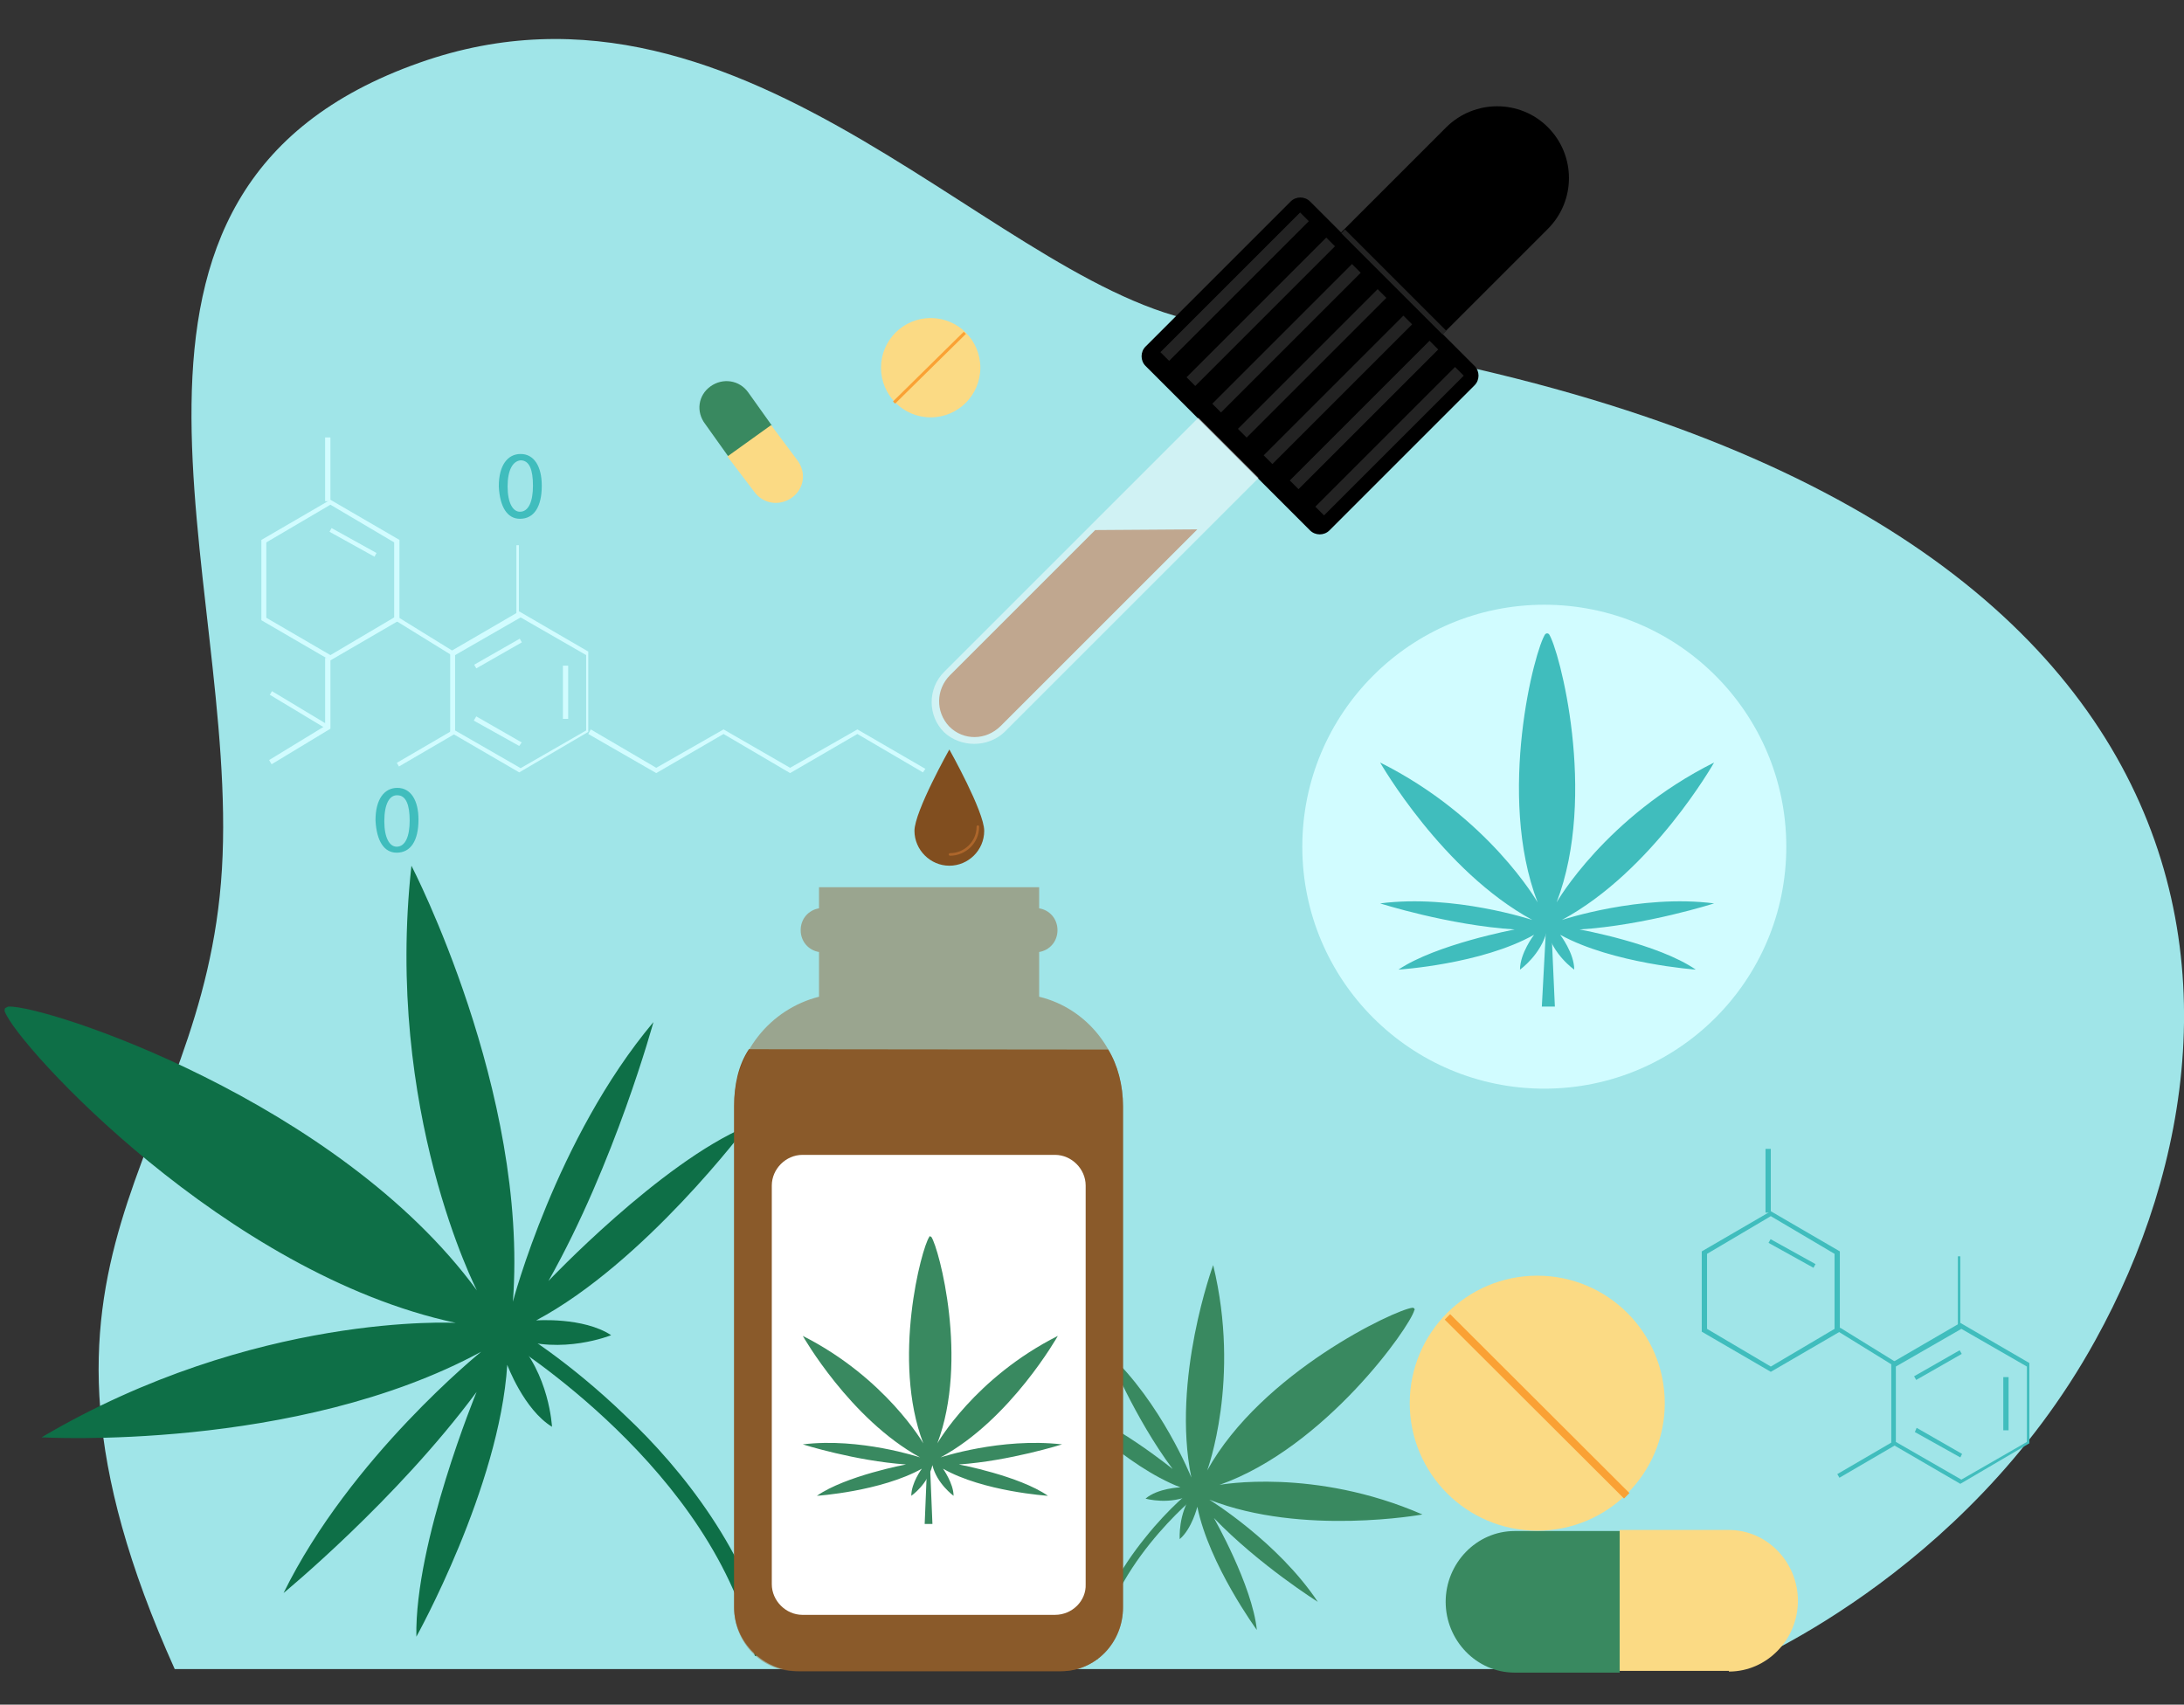 <?xml version="1.0" encoding="UTF-8"?>
<!-- Generator: Adobe Illustrator 21.0.2, SVG Export Plug-In . SVG Version: 6.00 Build 0)  -->
<svg xmlns="http://www.w3.org/2000/svg" xmlns:xlink="http://www.w3.org/1999/xlink" version="1.1" id="Layer_1" x="0px" y="0px" viewBox="0 0 620 484" style="enable-background:new 0 0 620 484;" xml:space="preserve">
<rect x="0" y="0" width="620" height="484" fill="#333333" stroke="none"/>
<style type="text/css">
	.st0{fill:#A0E5E8;}
	.st1{fill:#D1FCFF;}
	.st2{fill:#40BDBD;}
	.st3{fill:#398960;}
	.st4{fill:#FBDA84;}
	.st5{fill:none;stroke:#FAA134;stroke-width:0.859;stroke-miterlimit:10;}
	.st6{fill:#0E6F47;}
	.st7{fill:#814E1F;}
	.st8{opacity:0.5;fill:#956737;enable-background:new    ;}
	.st9{fill:#FFFFFF;}
	.st10{fill:#232323;}
	.st11{opacity:0.5;fill:#FFFFFF;enable-background:new    ;}
	.st12{fill:none;stroke:#AD662B;stroke-width:0.727;stroke-linecap:round;stroke-miterlimit:10;}
	.st13{fill:none;stroke:#FAA134;stroke-width:2.179;stroke-miterlimit:10;}
</style>
<path class="st0" d="M492.3,473.9c0,0,65.3-25.8,102.5-93.3c54.8-99,40.4-253.9-250.1-288.6c-59.6-7.2-131.8-107.4-225.6-74.2  C16.3,54,68,163.7,63,246.8S-3.8,355.3,49.6,473.9H492.3z"></path>
<circle class="st1" cx="438.4" cy="240.4" r="68.7"></circle>
<path class="st2" d="M443.4,261.2c25.8-13.9,43.2-44.7,43.2-44.7c-30.8,15.4-44.7,39.7-44.7,39.7c11.7-30.5,0.7-72-2.2-76.2  l-0.5-0.2l-0.5,0.2c-3,4.2-13.9,45.7-2.2,76.2c0,0-13.9-24.3-44.7-39.7c0,0,17.6,30.8,43.2,44.7c0,0-22.3-7.4-43.2-4.7  c0,0,19.4,6.2,38.2,7.4c0,0-22.3,4.2-33,11.4c0,0,23.6-1.5,38.5-9.9c0,0-4,5.2-4,9.9c0,0,6-4.2,7.7-11.2c1.5,6.9,7.7,11.2,7.7,11.2  c0-4.7-4-9.9-4-9.9c14.9,8.2,38.5,9.9,38.5,9.9c-10.7-7.4-33-11.4-33-11.4c18.9-1.2,38.2-7.4,38.2-7.4  C465.7,253.8,443.4,261.2,443.4,261.2z"></path>
<polygon class="st2" points="441.4,285.8 437.7,285.8 438.9,263.4 440.4,263.4 "></polygon>
<path class="st1" d="M93.8,187.5l-19.6-11.4v-22.8l19.6-11.4l19.6,11.4v22.8L93.8,187.5z M75.6,175.4L93.8,186l18.1-10.7V154  l-18.1-10.7L75.6,154C75.6,154,75.6,175.4,75.6,175.4z"></path>
<rect x="99.7" y="146.7" transform="matrix(0.485 -0.874 0.874 0.485 -83.027 166.971)" class="st1" width="1.2" height="14.6"></rect>
<path class="st1" d="M147.4,219.3l-19.6-11.4V185l19.6-11.4L167,185v22.8L147.4,219.3z M129.2,207.4l18.6,10.7l18.6-10.7V186  l-18.6-10.7L129.2,186V207.4z"></path>
<polygon class="st1" points="147.4,211.8 134.5,204.6 135.2,203.4 148.1,210.8 "></polygon>
<rect x="159.8" y="189" class="st1" width="1.5" height="15.1"></rect>
<rect x="134" y="185" transform="matrix(0.868 -0.496 0.496 0.868 -73.455 94.611)" class="st1" width="14.9" height="1.2"></rect>
<polygon class="st1" points="224.3,219.5 205.4,208.4 186.3,219.5 167,208.4 167.7,207.1 186.3,218 205.4,207.1 224.3,218   243.4,207.1 262.7,218.3 262,219.3 243.4,208.4 "></polygon>
<rect x="120.2" y="171.4" transform="matrix(0.526 -0.851 0.851 0.526 -96.55 188.477)" class="st1" width="1.2" height="18.9"></rect>
<rect x="92.3" y="124.2" class="st1" width="1.5" height="18.1"></rect>
<polygon class="st1" points="77.1,217 76.4,215.8 92.3,206.1 92.3,186.8 93.8,186.8 93.8,206.9 "></polygon>
<rect x="84.4" y="192.1" transform="matrix(0.516 -0.857 0.857 0.516 -131.583 170.476)" class="st1" width="1.2" height="19.1"></rect>
<rect x="111.7" y="211.8" transform="matrix(0.864 -0.504 0.504 0.864 -90.604 89.894)" class="st1" width="18.4" height="1.2"></rect>
<rect x="146.6" y="154.8" class="st1" width="0.7" height="19.6"></rect>
<g>
	<path class="st2" d="M118.8,232.7c0,6-2.2,9.4-6.2,9.4c-3.5,0-5.7-3.2-6-9.2c0-6,2.5-9.2,6.2-9.2   C116.6,223.7,118.8,227.2,118.8,232.7z M109.1,233.2c0,4.7,1.5,7.2,3.5,7.2c2.5,0,3.7-3,3.7-7.4s-1-7.2-3.5-7.2   C110.6,225.7,109.1,228.2,109.1,233.2z"></path>
</g>
<g>
	<path class="st2" d="M153.8,137.9c0,6-2.2,9.4-6.2,9.4c-3.5,0-5.7-3.2-6-9.2c0-6,2.5-9.2,6.2-9.2   C151.6,128.9,153.8,132.4,153.8,137.9z M144.1,138.1c0,4.7,1.5,7.2,3.5,7.2c2.5,0,3.7-3,3.7-7.4c0-4.5-1-7.2-3.5-7.2   C145.6,130.9,144.1,133.4,144.1,138.1z"></path>
</g>
<g>
	<path class="st2" d="M502.7,389.5l-19.6-11.4v-22.8l19.6-11.4l19.6,11.4v22.8L502.7,389.5z M484.6,377.3l18.1,10.7l18.1-10.7V356   l-18.1-10.7L484.6,356V377.3z"></path>
	
		<rect x="508.5" y="348.6" transform="matrix(0.485 -0.874 0.874 0.485 -49.244 628.239)" class="st2" width="1.2" height="14.6"></rect>
	<path class="st2" d="M556.5,421.3l-19.6-11.4V387l19.6-11.4l19.6,11.4v22.8L556.5,421.3z M538.2,409.4l18.6,10.7l18.6-10.7V388   l-18.6-10.7L538.2,388L538.2,409.4L538.2,409.4z"></path>
	<polygon class="st2" points="556.5,413.8 543.6,406.6 544.1,405.4 557,412.8  "></polygon>
	<rect x="568.7" y="391" class="st2" width="1.5" height="15.1"></rect>
	
		<rect x="542.9" y="387" transform="matrix(0.868 -0.496 0.496 0.868 -119.809 324.125)" class="st2" width="14.9" height="1.2"></rect>
	
		<rect x="529.3" y="373.2" transform="matrix(0.526 -0.851 0.851 0.526 -74.249 632.127)" class="st2" width="1.2" height="18.9"></rect>
	<rect x="501.2" y="326.2" class="st2" width="1.5" height="18.1"></rect>
	
		<rect x="520.5" y="413.6" transform="matrix(0.864 -0.504 0.504 0.864 -136.588 323.517)" class="st2" width="18.4" height="1.2"></rect>
	<rect x="555.8" y="356.7" class="st2" width="0.7" height="19.6"></rect>
</g>
<g>
	<path class="st3" d="M459.8,434.7H430c-10.9,0-19.6,9.2-19.6,20.1s8.7,20.1,19.6,20.1h29.8V434.7z"></path>
	<path class="st4" d="M490.8,474.6c10.9,0,19.6-9.2,19.6-20.1s-8.7-20.1-19.6-20.1h-31v40h31V474.6z"></path>
</g>
<g>
	<path class="st3" d="M219.1,120.8l-6.7-9.4c-2.5-3.5-7.2-4.2-10.7-1.7c-3.5,2.5-4.2,7.2-1.5,10.7l6.7,9.4L219.1,120.8z"></path>
	<path class="st4" d="M214.1,139.6c2.5,3.5,7.2,4.2,10.7,1.7c3.5-2.5,4.2-7.2,1.5-10.7l-7.4-9.9l-12.4,8.9L214.1,139.6z"></path>
</g>
<g>
	<circle class="st4" cx="264.2" cy="104.4" r="14.1"></circle>
	<line class="st5" x1="273.9" y1="94.5" x2="253.8" y2="114.3"></line>
</g>
<g>
	<path class="st6" d="M145.6,369.6c4.5-59.6-28.8-123.8-28.8-123.8c-7.7,69.7,18.6,120.6,18.6,120.6C96,312.6,12.9,285.3,2.4,285.8   c-0.2,0-1,0.5-1,0.5s-0.2,0.7,0,1c3.7,9.7,62.8,74.4,128,88.3c0,0-57.1-3.2-117.6,32.5c0,0,72.2,4.2,124.8-24.3   c0,0-37.2,30-56.1,68.5c0,0,32-26.3,54.8-57.1c0,0-17.6,42.7-17.1,69.5c0,0,23.6-42.4,25.8-77.2c0,0,4.7,12.7,12.7,17.6   c0,0-0.7-15.1-10.7-25.3c13.4,5,27.5-0.7,27.5-0.7c-7.9-5.2-21.3-4.2-21.3-4.2c30.8-16.4,59.8-55.1,59.8-55.1   c-24.6,10.4-56.3,43.9-56.3,43.9c18.9-33.5,29.8-73.5,29.8-73.5C157.8,323.2,145.6,369.6,145.6,369.6z"></path>
	<path class="st6" d="M218.8,469.2l-4.5,1c-11.2-52.9-70.2-89.1-70.7-89.6l2.2-3.7c0.7,0.5,15.4,9.2,32,25.3   C193.3,416.8,212.9,441.1,218.8,469.2z"></path>
</g>
<g>
	<path class="st3" d="M338.2,419.5c-5.7-28,6.2-60.3,6.2-60.3c7.9,32.5-1.7,58.3-1.7,58.3c15.4-27.8,53.4-45.7,58.3-46.2   c0.2,0,0.5,0.2,0.5,0.2s0.2,0.5,0,0.5c-1.2,4.7-25.3,39-55.3,49.6c0,0,26.8-5,57.6,8.4c0,0-34,6.2-60.5-4.2c0,0,19.4,11.9,30.8,29   c0,0-16.6-10.4-29.5-23.8c0,0,10.9,19.1,12.2,31.8c0,0-13.6-18.6-16.9-35c0,0-1.5,6.2-5,9.2c0,0-0.5-7.2,3.5-12.7   c-6.2,3.2-13.2,1.2-13.2,1.2c3.5-3,9.9-3.2,9.9-3.2c-15.6-6-31.5-22.6-31.5-22.6c12.2,3.5,29.3,17.4,29.3,17.4   c-10.9-14.6-18.4-33-18.4-33C329.7,398.2,338.2,419.5,338.2,419.5z"></path>
	<path class="st3" d="M309.4,470.9l2.2,0.2c2.2-25.6,28-46.4,28.3-46.7l-1.2-1.7c-0.2,0.2-6.7,5.2-13.6,13.9   C318.6,444.6,310.6,457.2,309.4,470.9z"></path>
</g>
<g>
	<path class="st7" d="M212.6,297.9c-3,4.5-4.2,10.2-4.2,16.1v142.4c0,9.9,8.4,18.1,18.4,18.1h74.4c9.9,0,17.6-8.2,17.6-18.1V314.1   c0-6-1.5-11.7-4.2-16.1L212.6,297.9L212.6,297.9z"></path>
	<path class="st8" d="M295,283v-12.7c3-0.5,5.2-3,5.2-6.2c0-3.2-2.2-5.7-5.2-6.2v-6h-62.5v6c-3,0.5-5.2,3-5.2,6.2   c0,3.2,2.2,5.7,5.2,6.2V283c-13.9,3.5-24.1,16.1-24.1,31v142.4c0,9.9,7.7,18.1,17.6,18.1h75.2c9.9,0,17.6-8.2,17.6-18.1V314.1   C318.8,298.9,308.7,286.3,295,283z"></path>
	<path class="st9" d="M299.5,458.5h-71.7c-4.7,0-8.7-4-8.7-8.7V336.6c0-4.7,4-8.7,8.7-8.7h71.7c4.7,0,8.7,4,8.7,8.7v113.2   C308.4,454.5,304.4,458.5,299.5,458.5z"></path>
	<path class="st3" d="M267,413.8c19.9-10.7,33.3-34.5,33.3-34.5c-23.6,11.9-34.2,30.5-34.2,30.5c8.9-23.6,0.5-55.3-1.7-58.6L264,351   c0,0-0.2,0-0.2,0.2c-2.2,3.2-10.7,35-1.7,58.6c0,0-10.7-18.6-34.2-30.5c0,0,13.4,23.6,33.3,34.5c0,0-17.1-5.7-33.3-3.7   c0,0,14.9,4.7,29.3,5.7c0,0-17.1,3.2-25.3,8.9c0,0,18.1-1.2,29.8-7.7c0,0-3,4-3,7.7c0,0,4.7-3.2,6-8.7c1.2,5.2,6,8.7,6,8.7   c0-3.5-3-7.7-3-7.7c11.4,6.5,29.8,7.7,29.8,7.7c-8.2-5.7-25.3-8.9-25.3-8.9c14.4-1,29.3-5.7,29.3-5.7   C284.1,408.1,267,413.8,267,413.8z"></path>
	<polygon class="st3" points="264.7,432.7 262.5,432.7 263.2,415.6 264,415.6  "></polygon>
	<path class="st7" d="M310.9,150.5l-41.2,41.2c-4,4-4.2,10.4-0.2,14.6l0,0c4,4,10.4,4,14.6-0.2l55.8-55.8L310.9,150.5z"></path>
	<path d="M418.6,103.9l-46.7-46.7c-1.5-1.5-4-1.5-5.5,0l-41.2,41.2c-1.5,1.5-1.5,4,0,5.5l46.7,46.7c1.5,1.5,4,1.5,5.5,0l41.2-41.2   C420.1,107.9,420.1,105.4,418.6,103.9z"></path>
	<path d="M439.4,36.1L439.4,36.1c-7.9-7.9-20.8-7.9-28.8,0l-30,30L409.4,95l30-30C447.4,57,447.4,44.1,439.4,36.1z"></path>
	
		<rect x="322.5" y="79.6" transform="matrix(0.707 -0.707 0.707 0.707 45.135 271.717)" class="st10" width="56.1" height="3.5"></rect>
	
		<rect x="329.9" y="86.8" transform="matrix(0.707 -0.707 0.707 0.707 42.23 278.989)" class="st10" width="56.1" height="3.5"></rect>
	
		<rect x="337.2" y="94.3" transform="matrix(0.707 -0.707 0.707 0.707 39.078 286.365)" class="st10" width="56.1" height="3.5"></rect>
	
		<rect x="344.5" y="101.4" transform="matrix(0.707 -0.707 0.707 0.707 36.174 293.636)" class="st10" width="56.1" height="3.5"></rect>
	
		<rect x="351.8" y="108.9" transform="matrix(0.707 -0.707 0.707 0.707 33.021 301.012)" class="st10" width="56.1" height="3.5"></rect>
	
		<rect x="359.2" y="116.1" transform="matrix(0.707 -0.707 0.707 0.707 30.116 308.284)" class="st10" width="56.1" height="3.5"></rect>
	
		<rect x="366.5" y="123.5" transform="matrix(0.707 -0.707 0.707 0.707 26.964 315.659)" class="st10" width="56.1" height="3.5"></rect>
	<rect x="395" y="59.7" transform="matrix(0.707 -0.707 0.707 0.707 59.28 303.267)" class="st10" width="1.5" height="40.7"></rect>
	<path class="st11" d="M268,207.9L268,207.9c-4.7-4.7-4.7-12.4,0-17.1l72.2-72.2l17.1,17.1l-72.2,72.2   C280.4,212.3,272.7,212.3,268,207.9z"></path>
	<g>
		<path class="st7" d="M279.4,235.9c0,5.5-4.5,9.9-9.9,9.9s-9.9-4.5-9.9-9.9c0-5.5,9.9-23.1,9.9-23.1S279.4,230.4,279.4,235.9z"></path>
		<path class="st12" d="M277.6,234.7c0,4.5-3.7,7.9-7.9,7.9"></path>
	</g>
</g>
<g>
	<circle class="st4" cx="436.4" cy="398.4" r="36.2"></circle>
	<line class="st13" x1="410.9" y1="373.9" x2="461.8" y2="424.7"></line>
</g>
</svg>
